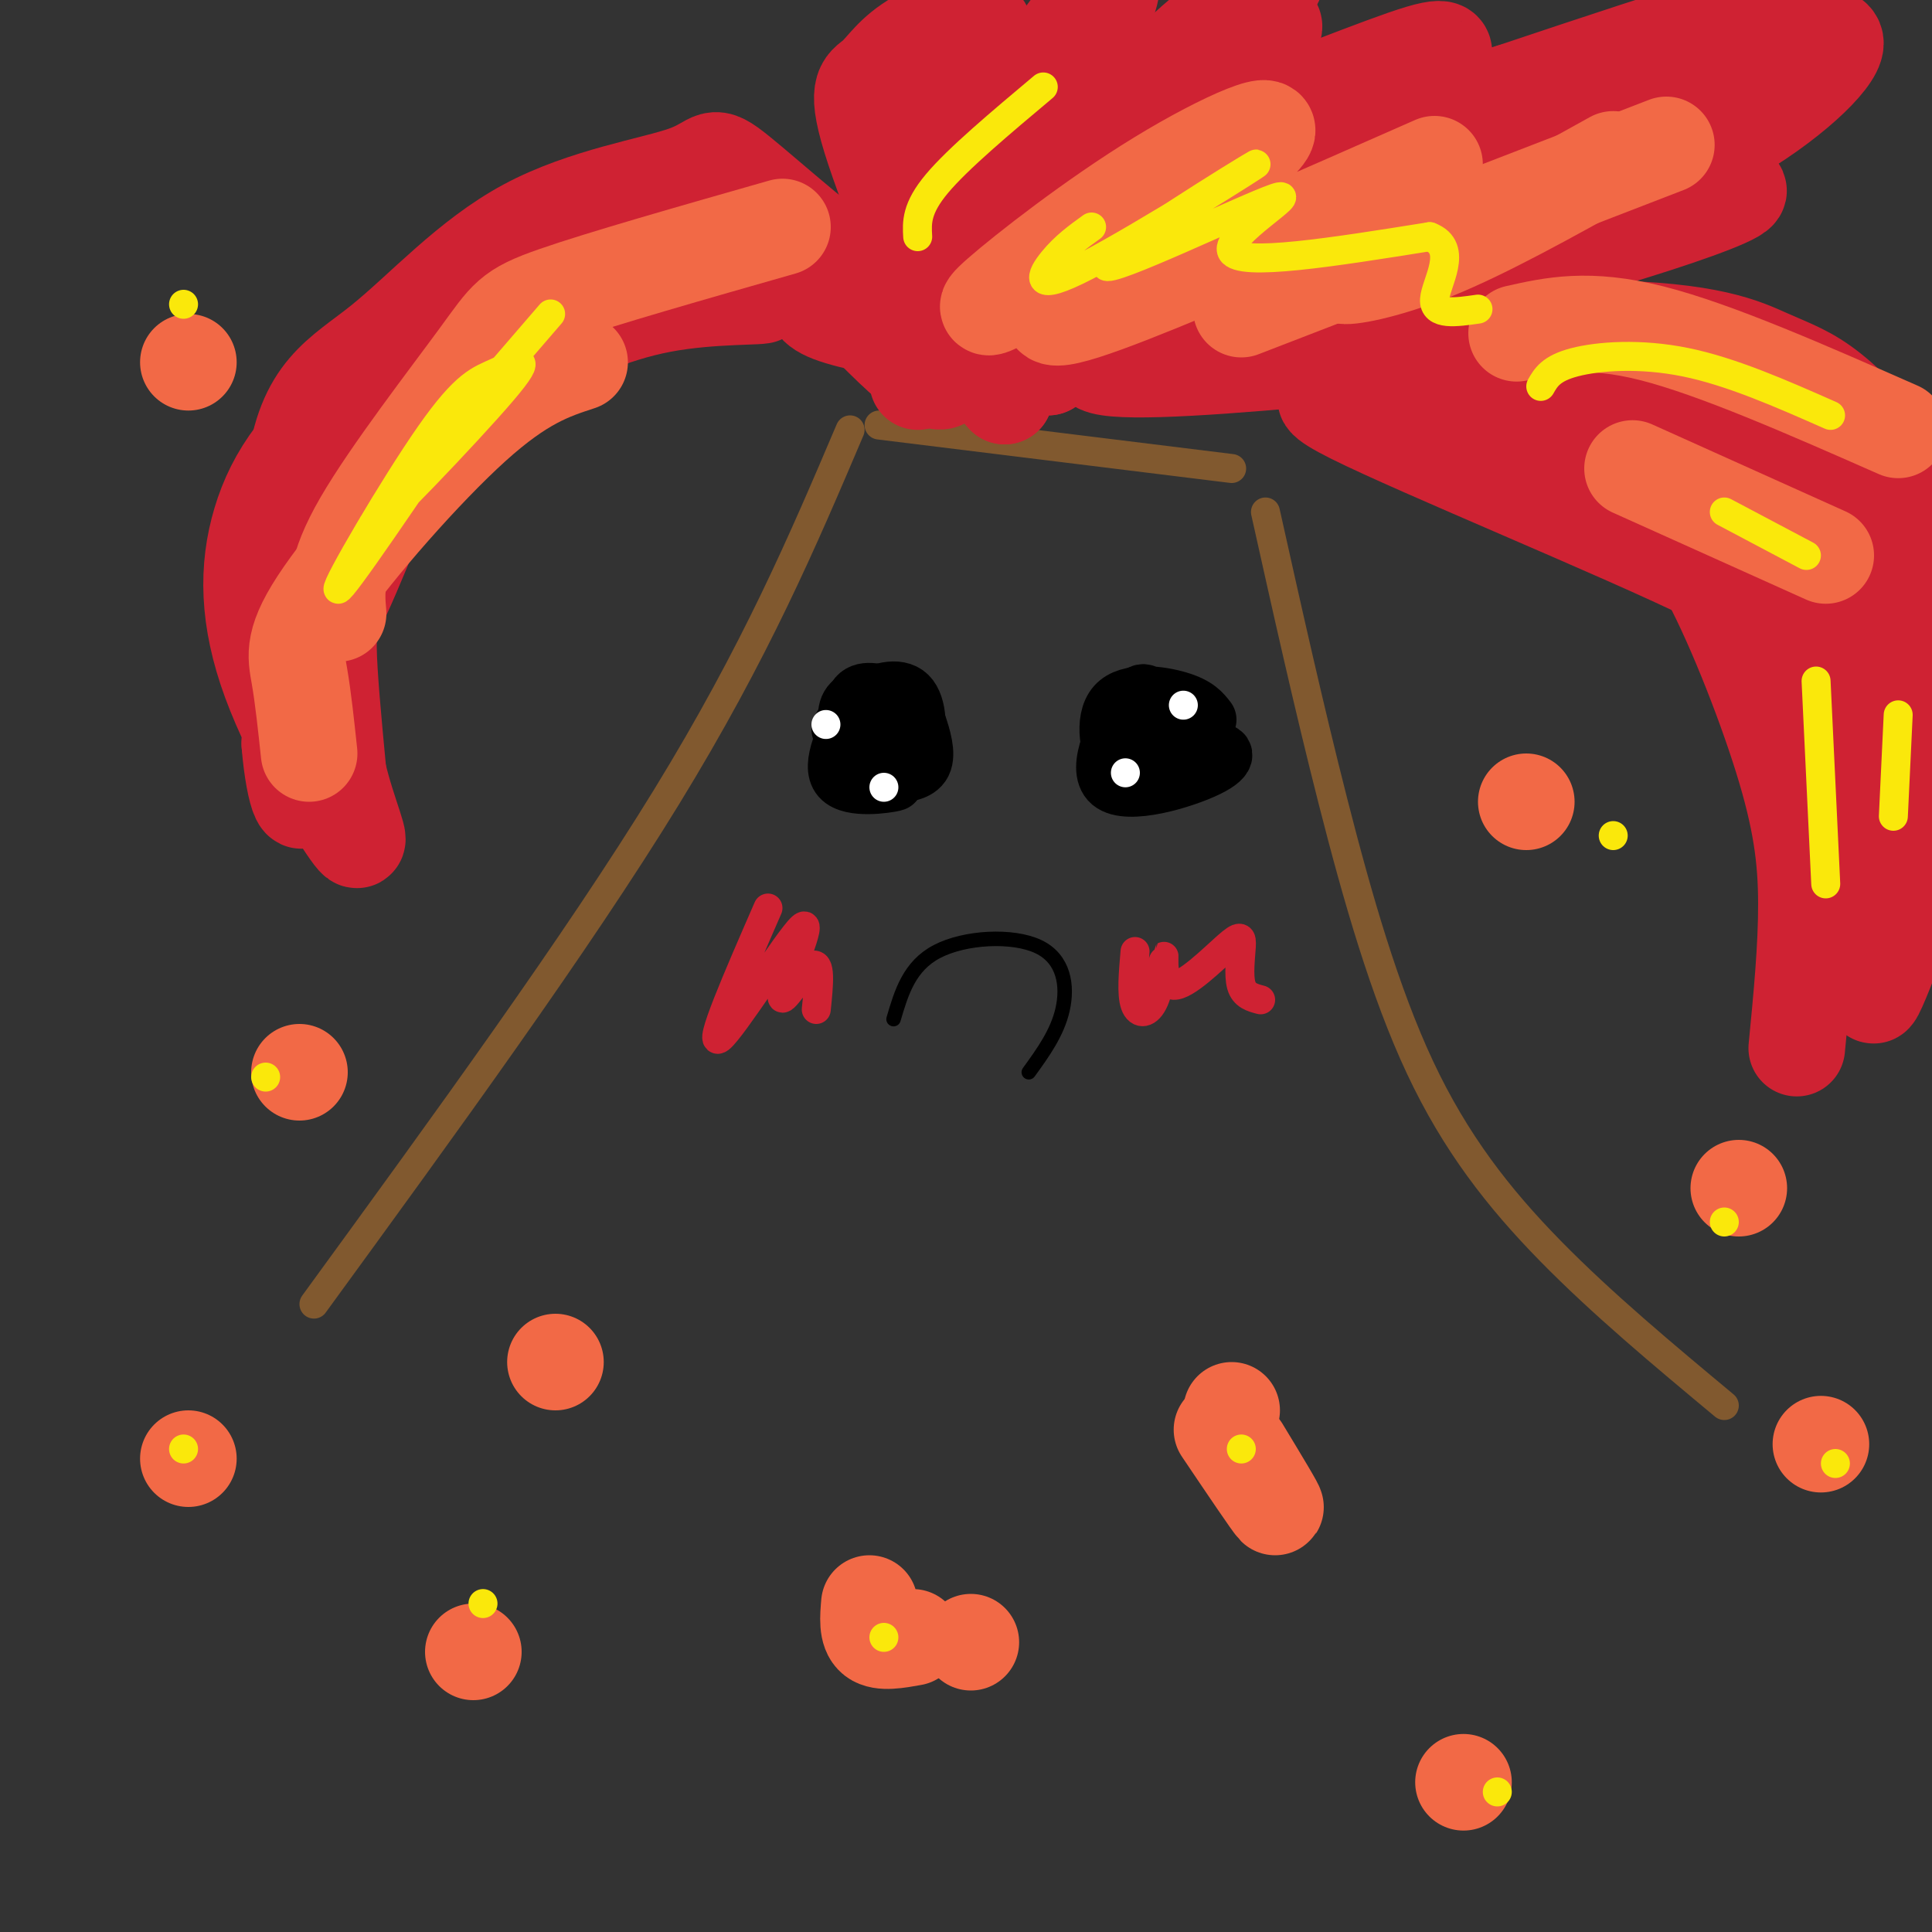 <svg viewBox='0 0 400 400' version='1.1' xmlns='http://www.w3.org/2000/svg' xmlns:xlink='http://www.w3.org/1999/xlink'><rect x="0" y="0" width="400" height="400" fill="#333333" stroke="none"/><g fill='none' stroke='#81592f' stroke-width='6' stroke-linecap='round' stroke-linejoin='round'><path d='M65,270c27.250,-37.417 54.500,-74.833 73,-105c18.500,-30.167 28.250,-53.083 38,-76'/><path d='M182,88c0.000,0.000 73.000,9.000 73,9'/><path d='M262,106c4.470,20.077 8.940,40.155 14,60c5.060,19.845 10.708,39.458 18,55c7.292,15.542 16.226,27.012 27,38c10.774,10.988 23.387,21.494 36,32'/></g>
<g fill='none' stroke='#cf2233' stroke-width='6' stroke-linecap='round' stroke-linejoin='round'><path d='M159,188c-6.319,14.502 -12.638,29.005 -10,27c2.638,-2.005 14.233,-20.517 17,-23c2.767,-2.483 -3.293,11.062 -4,14c-0.707,2.938 3.941,-4.732 6,-6c2.059,-1.268 1.530,3.866 1,9'/><path d='M235,197c-0.386,4.424 -0.773,8.848 0,11c0.773,2.152 2.705,2.030 4,-1c1.295,-3.030 1.952,-8.970 2,-9c0.048,-0.030 -0.512,5.851 2,6c2.512,0.149 8.096,-5.434 11,-8c2.904,-2.566 3.128,-2.114 3,0c-0.128,2.114 -0.608,5.890 0,8c0.608,2.110 2.304,2.555 4,3'/></g>
<g fill='none' stroke='#000000' stroke-width='12' stroke-linecap='round' stroke-linejoin='round'><path d='M174,151c1.161,-2.131 2.321,-4.262 5,-6c2.679,-1.738 6.875,-3.083 9,-1c2.125,2.083 2.179,7.595 1,10c-1.179,2.405 -3.589,1.702 -6,1'/><path d='M238,148c-2.595,3.577 -5.190,7.155 -5,6c0.190,-1.155 3.167,-7.042 5,-7c1.833,0.042 2.524,6.012 2,8c-0.524,1.988 -2.262,-0.006 -4,-2'/><path d='M238,145c-0.654,-1.444 -1.308,-2.889 -4,1c-2.692,3.889 -7.423,13.111 -4,16c3.423,2.889 15.000,-0.556 20,-3c5.000,-2.444 3.423,-3.889 1,-3c-2.423,0.889 -5.692,4.111 -9,5c-3.308,0.889 -6.654,-0.556 -10,-2'/><path d='M232,159c-2.476,-3.143 -3.667,-10.000 -1,-13c2.667,-3.000 9.190,-2.143 13,-1c3.810,1.143 4.905,2.571 6,4'/><path d='M180,156c-1.558,-1.458 -3.116,-2.917 -4,-5c-0.884,-2.083 -1.093,-4.792 1,-6c2.093,-1.208 6.488,-0.917 9,0c2.512,0.917 3.140,2.460 4,5c0.860,2.540 1.951,6.076 1,8c-0.951,1.924 -3.946,2.237 -6,2c-2.054,-0.237 -3.168,-1.025 -4,-3c-0.832,-1.975 -1.380,-5.136 0,-7c1.380,-1.864 4.690,-2.432 8,-3'/><path d='M178,146c-3.105,6.242 -6.210,12.484 -4,15c2.210,2.516 9.736,1.307 11,1c1.264,-0.307 -3.733,0.289 -6,0c-2.267,-0.289 -1.803,-1.462 -2,-5c-0.197,-3.538 -1.056,-9.439 0,-12c1.056,-2.561 4.028,-1.780 7,-1'/></g>
<g fill='none' stroke='#ffffff' stroke-width='6' stroke-linecap='round' stroke-linejoin='round'><path d='M245,146c0.000,0.000 0.000,0.000 0,0'/><path d='M233,160c0.000,0.000 0.000,0.000 0,0'/><path d='M171,150c0.000,0.000 0.000,0.000 0,0'/><path d='M183,163c0.000,0.000 0.000,0.000 0,0'/></g>
<g fill='none' stroke='#cf2233' stroke-width='20' stroke-linecap='round' stroke-linejoin='round'><path d='M190,79c0.276,-5.377 0.553,-10.753 -2,-15c-2.553,-4.247 -7.935,-7.363 -16,-10c-8.065,-2.637 -18.812,-4.795 -28,-5c-9.188,-0.205 -16.818,1.542 -22,2c-5.182,0.458 -7.915,-0.372 -18,14c-10.085,14.372 -27.523,43.946 -33,50c-5.477,6.054 1.007,-11.413 9,-22c7.993,-10.587 17.497,-14.293 27,-18'/><path d='M107,75c9.421,-5.429 19.473,-10.003 30,-12c10.527,-1.997 21.530,-1.419 21,-2c-0.530,-0.581 -12.592,-2.321 -27,3c-14.408,5.321 -31.162,17.702 -40,25c-8.838,7.298 -9.761,9.513 -12,15c-2.239,5.487 -5.795,14.247 -8,19c-2.205,4.753 -3.059,5.501 -3,11c0.059,5.499 1.029,15.750 2,26'/><path d='M70,160c1.941,8.465 5.794,16.626 3,13c-2.794,-3.626 -12.235,-19.039 -17,-32c-4.765,-12.961 -4.856,-23.471 -2,-33c2.856,-9.529 8.657,-18.078 22,-28c13.343,-9.922 34.227,-21.217 38,-24c3.773,-2.783 -9.566,2.945 -21,13c-11.434,10.055 -20.963,24.438 -26,31c-5.037,6.562 -5.582,5.303 -6,13c-0.418,7.697 -0.709,24.348 -1,41'/><path d='M60,154c0.845,10.832 3.459,17.411 3,5c-0.459,-12.411 -3.989,-43.813 -2,-61c1.989,-17.187 9.497,-20.160 18,-27c8.503,-6.840 17.999,-17.548 30,-24c12.001,-6.452 26.505,-8.647 33,-11c6.495,-2.353 4.979,-4.864 11,0c6.021,4.864 19.577,17.104 30,24c10.423,6.896 17.711,8.448 25,10'/><path d='M195,70c-9.333,-1.667 -18.667,-3.333 -23,-5c-4.333,-1.667 -3.667,-3.333 -3,-5'/><path d='M172,59c11.806,12.413 23.613,24.825 24,18c0.387,-6.825 -10.644,-32.888 -15,-46c-4.356,-13.112 -2.036,-13.272 0,-15c2.036,-1.728 3.788,-5.024 9,-8c5.212,-2.976 13.886,-5.632 14,-1c0.114,4.632 -8.330,16.551 -12,27c-3.670,10.449 -2.565,19.429 -2,24c0.565,4.571 0.590,4.735 5,7c4.410,2.265 13.205,6.633 22,11'/><path d='M217,76c1.115,0.498 -7.096,-3.755 -11,-11c-3.904,-7.245 -3.499,-17.480 -3,-24c0.499,-6.520 1.092,-9.324 8,-20c6.908,-10.676 20.130,-29.222 19,-23c-1.130,6.222 -16.612,37.214 -23,55c-6.388,17.786 -3.682,22.368 -2,25c1.682,2.632 2.341,3.316 3,4'/><path d='M208,82c0.665,-2.755 0.827,-11.644 3,-19c2.173,-7.356 6.356,-13.181 12,-20c5.644,-6.819 12.750,-14.632 23,-24c10.250,-9.368 23.644,-20.291 15,-9c-8.644,11.291 -39.327,44.798 -46,55c-6.673,10.202 10.663,-2.899 28,-16'/><path d='M243,49c11.321,-6.464 25.625,-14.625 43,-21c17.375,-6.375 37.821,-10.964 28,-5c-9.821,5.964 -49.911,22.482 -90,39'/><path d='M215,69c10.159,-0.210 20.318,-0.420 26,0c5.682,0.420 6.887,1.469 32,-8c25.113,-9.469 74.133,-29.456 84,-33c9.867,-3.544 -19.421,9.353 -53,21c-33.579,11.647 -71.451,22.042 -83,25c-11.549,2.958 3.226,-1.521 18,-6'/><path d='M239,68c13.745,-2.134 39.107,-4.469 70,-12c30.893,-7.531 67.317,-20.258 43,-16c-24.317,4.258 -109.376,25.502 -123,33c-13.624,7.498 44.188,1.249 102,-5'/><path d='M331,68c23.124,0.358 29.935,3.754 35,6c5.065,2.246 8.385,3.342 13,7c4.615,3.658 10.527,9.879 14,15c3.473,5.121 4.509,9.142 2,12c-2.509,2.858 -8.561,4.554 -18,1c-9.439,-3.554 -22.263,-12.357 -31,-18c-8.737,-5.643 -13.386,-8.124 -29,-11c-15.614,-2.876 -42.192,-6.146 -46,-8c-3.808,-1.854 15.155,-2.291 24,-2c8.845,0.291 7.574,1.309 14,4c6.426,2.691 20.550,7.055 35,15c14.450,7.945 29.225,19.473 44,31'/><path d='M388,120c8.825,7.393 8.888,10.377 9,21c0.112,10.623 0.272,28.886 1,33c0.728,4.114 2.022,-5.921 -4,-20c-6.022,-14.079 -19.362,-32.204 -25,-41c-5.638,-8.796 -3.576,-8.264 -11,-12c-7.424,-3.736 -24.335,-11.739 -27,-15c-2.665,-3.261 8.916,-1.780 15,-1c6.084,0.780 6.672,0.859 12,4c5.328,3.141 15.396,9.346 24,18c8.604,8.654 15.744,19.758 19,27c3.256,7.242 2.628,10.621 2,14'/><path d='M403,148c1.359,2.722 3.758,2.528 0,16c-3.758,13.472 -13.673,40.609 -15,42c-1.327,1.391 5.935,-22.964 3,-40c-2.935,-17.036 -16.066,-26.751 -20,-32c-3.934,-5.249 1.331,-6.031 -17,-15c-18.331,-8.969 -60.257,-26.124 -74,-33c-13.743,-6.876 0.698,-3.472 13,0c12.302,3.472 22.466,7.012 30,10c7.534,2.988 12.438,5.425 17,9c4.562,3.575 8.781,8.287 13,13'/><path d='M353,118c5.310,9.405 12.083,26.417 16,39c3.917,12.583 4.976,20.738 5,30c0.024,9.262 -0.988,19.631 -2,30'/><path d='M309,48c17.297,-5.755 34.594,-11.509 48,-19c13.406,-7.491 22.922,-16.718 23,-20c0.078,-3.282 -9.280,-0.620 -9,-2c0.280,-1.380 10.199,-6.803 -15,5c-25.199,11.803 -85.515,40.832 -81,39c4.515,-1.832 73.861,-34.523 91,-45c17.139,-10.477 -17.931,1.262 -53,13'/><path d='M313,19c-19.352,5.825 -41.233,13.887 -43,13c-1.767,-0.887 16.578,-10.724 24,-15c7.422,-4.276 3.921,-2.991 4,-4c0.079,-1.009 3.739,-4.312 -4,-2c-7.739,2.312 -26.879,10.238 -38,14c-11.121,3.762 -14.225,3.359 -16,1c-1.775,-2.359 -2.221,-6.674 2,-12c4.221,-5.326 13.111,-11.663 22,-18'/></g>
<g fill='none' stroke='#f26946' stroke-width='20' stroke-linecap='round' stroke-linejoin='round'><path d='M210,61c-4.053,2.237 -8.105,4.474 -3,0c5.105,-4.474 19.368,-15.660 33,-24c13.632,-8.340 26.633,-13.833 21,-8c-5.633,5.833 -29.901,22.994 -39,31c-9.099,8.006 -3.028,6.859 12,1c15.028,-5.859 39.014,-16.429 63,-27'/><path d='M257,64c0.000,0.000 88.000,-34.000 88,-34'/><path d='M291,52c-6.778,2.244 -13.556,4.489 -13,5c0.556,0.511 8.444,-0.711 19,-5c10.556,-4.289 23.778,-11.644 37,-19'/><path d='M314,69c7.417,-1.667 14.833,-3.333 28,0c13.167,3.333 32.083,11.667 51,20'/><path d='M338,97c0.000,0.000 40.000,18.000 40,18'/><path d='M162,47c-18.738,5.345 -37.476,10.690 -47,14c-9.524,3.310 -9.833,4.583 -16,13c-6.167,8.417 -18.190,23.976 -24,34c-5.810,10.024 -5.405,14.512 -5,19'/><path d='M64,156c-0.619,-5.804 -1.238,-11.607 -2,-16c-0.762,-4.393 -1.667,-7.375 5,-17c6.667,-9.625 20.905,-25.893 31,-35c10.095,-9.107 16.048,-11.054 22,-13'/><path d='M360,246c0.000,0.000 0.000,0.000 0,0'/><path d='M316,166c0.000,0.000 0.000,0.000 0,0'/><path d='M62,222c0.000,0.000 0.000,0.000 0,0'/><path d='M39,75c0.000,0.000 0.000,0.000 0,0'/><path d='M377,299c0.000,0.000 0.000,0.000 0,0'/><path d='M39,302c0.000,0.000 0.000,0.000 0,0'/><path d='M201,340c0.000,0.000 0.000,0.000 0,0'/><path d='M98,342c0.000,0.000 0.000,0.000 0,0'/><path d='M303,369c0.000,0.000 0.000,0.000 0,0'/><path d='M255,292c0.000,0.000 0.000,0.000 0,0'/><path d='M253,296c5.167,7.667 10.333,15.333 11,16c0.667,0.667 -3.167,-5.667 -7,-12'/><path d='M189,339c-3.250,0.583 -6.500,1.167 -8,0c-1.500,-1.167 -1.250,-4.083 -1,-7'/><path d='M115,282c0.000,0.000 0.000,0.000 0,0'/></g>
<g fill='none' stroke='#000000' stroke-width='3' stroke-linecap='round' stroke-linejoin='round'><path d='M185,211c1.619,-5.494 3.238,-10.988 9,-14c5.762,-3.012 15.667,-3.542 21,-1c5.333,2.542 6.095,8.155 5,13c-1.095,4.845 -4.048,8.923 -7,13'/></g>
<g fill='none' stroke='#fae80b' stroke-width='6' stroke-linecap='round' stroke-linejoin='round'><path d='M226,47c-2.774,2.000 -5.548,4.000 -8,7c-2.452,3.000 -4.583,6.998 7,1c11.583,-5.998 36.880,-21.994 35,-21c-1.880,0.994 -30.937,18.978 -31,21c-0.063,2.022 28.868,-11.917 35,-14c6.132,-2.083 -10.534,7.691 -9,11c1.534,3.309 21.267,0.155 41,-3'/><path d='M296,49c6.200,2.333 1.200,9.667 1,13c-0.200,3.333 4.400,2.667 9,2'/><path d='M319,80c1.067,-1.867 2.133,-3.733 7,-5c4.867,-1.267 13.533,-1.933 23,0c9.467,1.933 19.733,6.467 30,11'/><path d='M357,106c0.000,0.000 17.000,9.000 17,9'/><path d='M98,82c-13.643,20.182 -27.285,40.363 -28,40c-0.715,-0.363 11.499,-21.271 19,-32c7.501,-10.729 10.289,-11.278 14,-13c3.711,-1.722 8.345,-4.618 1,4c-7.345,8.618 -26.670,28.748 -27,28c-0.330,-0.748 18.335,-22.374 37,-44'/><path d='M257,300c0.000,0.000 0.000,0.000 0,0'/><path d='M183,339c0.000,0.000 0.000,0.000 0,0'/><path d='M100,332c0.000,0.000 0.000,0.000 0,0'/><path d='M38,300c0.000,0.000 0.000,0.000 0,0'/><path d='M55,223c0.000,0.000 0.000,0.000 0,0'/><path d='M38,63c0.000,0.000 0.000,0.000 0,0'/><path d='M334,173c0.000,0.000 0.000,0.000 0,0'/><path d='M357,253c0.000,0.000 0.000,0.000 0,0'/><path d='M380,303c0.000,0.000 0.000,0.000 0,0'/><path d='M376,141c0.000,0.000 2.000,42.000 2,42'/><path d='M393,148c0.000,0.000 -1.000,21.000 -1,21'/><path d='M190,49c-0.167,-2.917 -0.333,-5.833 4,-11c4.333,-5.167 13.167,-12.583 22,-20'/><path d='M310,371c0.000,0.000 0.000,0.000 0,0'/></g>
</svg>